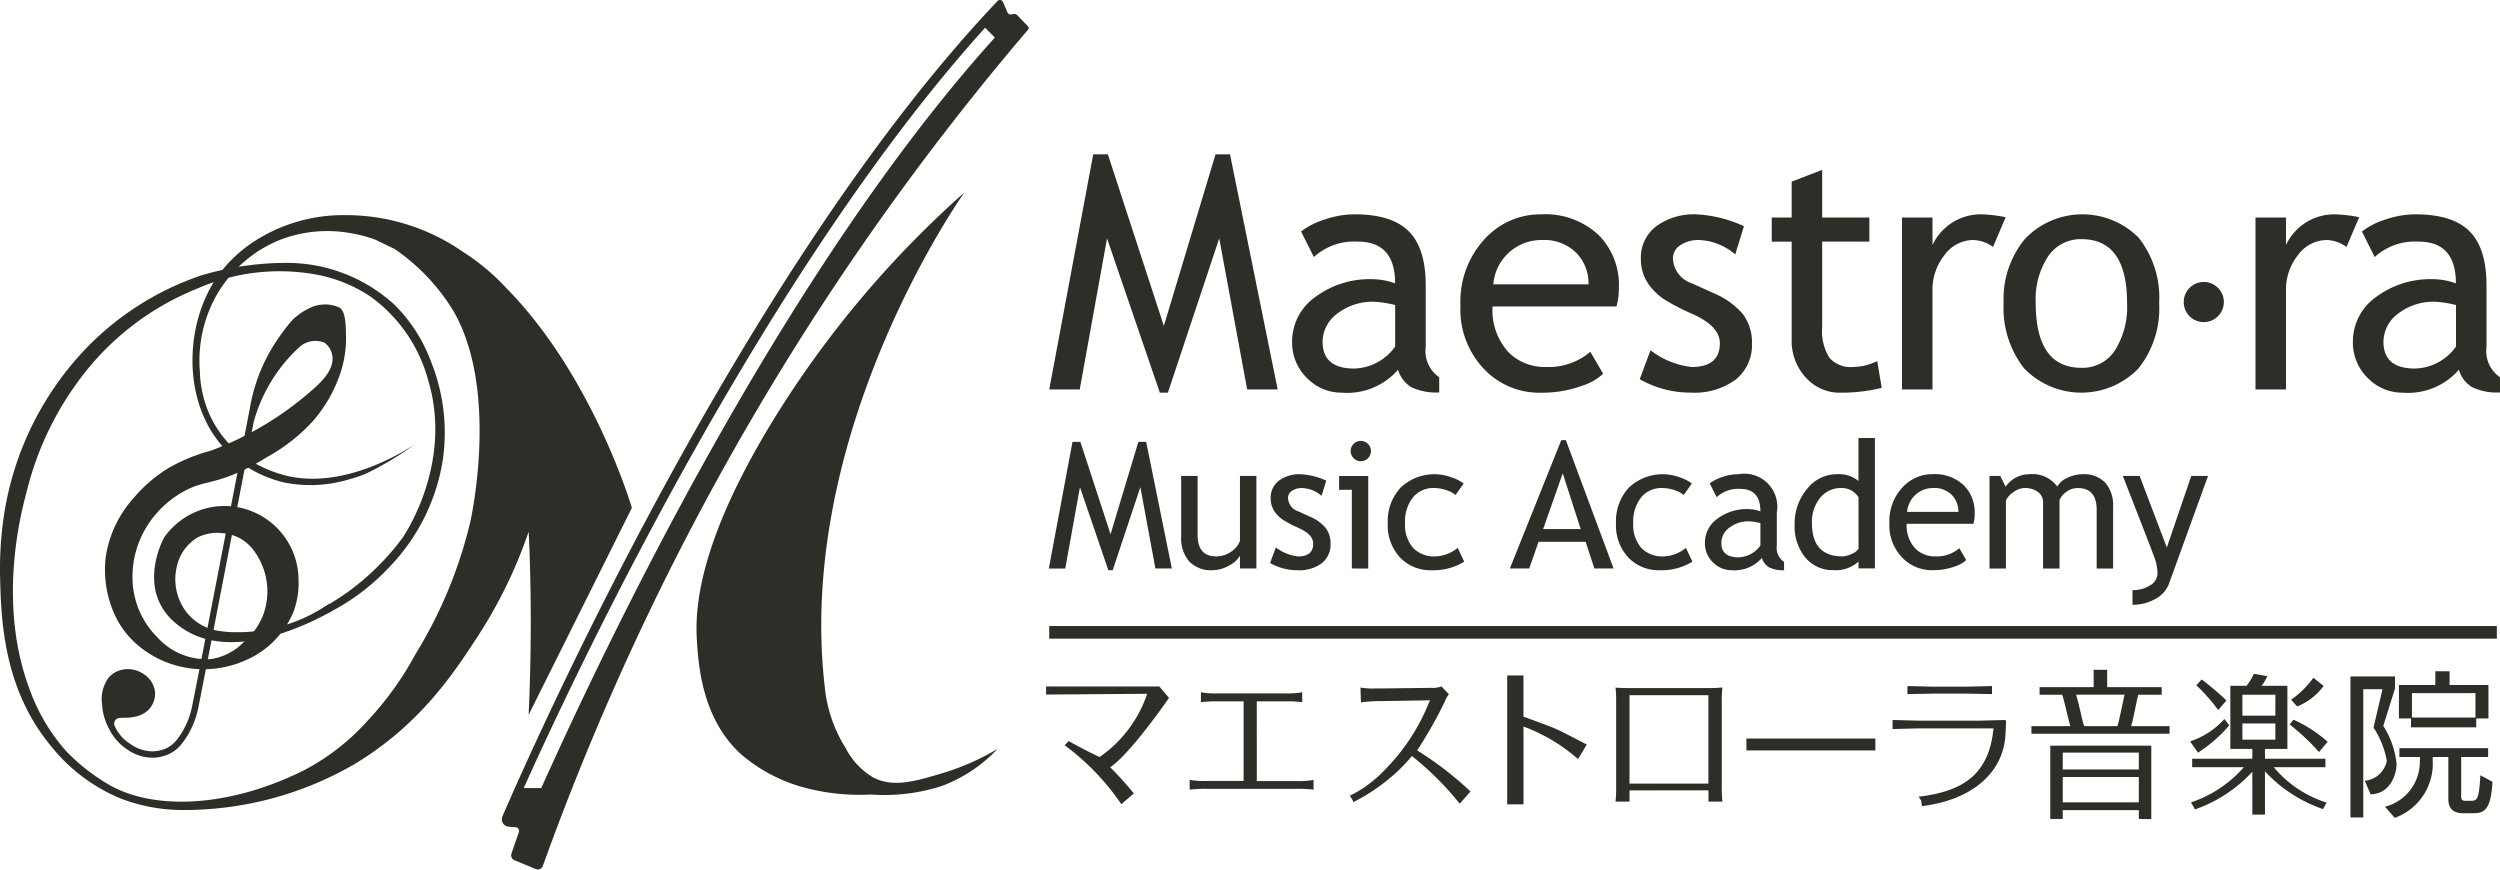 <svg xmlns="http://www.w3.org/2000/svg" width="230.005" height="80" viewBox="0 0 230.005 80">
  <g id="logo" transform="translate(-3.025 -7.211)">
    <g id="レイヤー_2" data-name="レイヤー 2" transform="translate(3.025 7.211)">
      <path id="パス_253640" data-name="パス 253640" d="M248.014,68.094s-15.607,21.9-12.838,45.562a12.8,12.8,0,0,0,1.9,5.529,6.662,6.662,0,0,0,2.582,2.75c1.856.928,3.813.341,6.4-.435a22.243,22.243,0,0,0,5.007-2.214,13.593,13.593,0,0,1-5.141,3.42,17.242,17.242,0,0,1-6.5.78,19.785,19.785,0,0,1-6.457-.726,14.919,14.919,0,0,1-5.512-2.988c-3.529-3.222-3.9-8.036-4.052-10.457-.168-2.769-.013-9.188,7.753-21.442A93.543,93.543,0,0,1,248.014,68.094Z" transform="translate(-159.288 -50.388)" fill="#2e2d28"/>
      <path id="パス_253641" data-name="パス 253641" d="M207.395,7.3c-23.242,24.491-42.667,68.333-45.555,75.019a.679.679,0,0,0,.566.946l.66.057a.331.331,0,0,1,.285.438l-.682,1.985a.487.487,0,0,0,.274.608l1.969.817a.483.483,0,0,0,.642-.283,247.826,247.826,0,0,1,44.66-76.964.207.207,0,0,0-.01-.279l-.987-1.021a.419.419,0,0,0-.386-.119l-.17.035a.317.317,0,0,1-.355-.184l-.42-.968A.3.3,0,0,0,207.395,7.3ZM165.414,79.712H163.8c5.5-12.237,22.58-47.951,42.447-69.951l.9.9C187.286,32.665,170.914,67.475,165.414,79.712Z" transform="translate(-115.615 -7.211)" fill="#2e2d28"/>
      <path id="パス_253642" data-name="パス 253642" d="M51.66,121.24l9.5-19.047S57.617,90.108,49.6,81.964a20.484,20.484,0,0,0-4.023-3.35,18.866,18.866,0,0,0-10.821-3.35,15.068,15.068,0,0,0-8.57,2.565,12.639,12.639,0,0,0-3.167,3.092c-3.024,4.357-3.279,11.567.64,15.787a11.166,11.166,0,0,0,5.427,3.134,12.2,12.2,0,0,0,5.982-.248,13.765,13.765,0,0,0,1.6-.533,28.966,28.966,0,0,0,4.552-2.738c-.649.442-6.556,4.357-12.109,2.846a11.81,11.81,0,0,1-4.58-2.439,9.957,9.957,0,0,1-2.2-3.067,10.431,10.431,0,0,1-.917-4A12.3,12.3,0,0,1,23.081,82.4a11.86,11.86,0,0,1,5.552-4.8,12.073,12.073,0,0,1,6.848-.639,11.786,11.786,0,0,1,2.094.567h0c.658.329,1.642.791,1.763.856a18.622,18.622,0,0,1,5.4,5.695c4.148,7.159,1.721,18.664,1.557,19.4a41.442,41.442,0,0,1-5.059,12.2,29.212,29.212,0,0,1-4.413,6.124,20.708,20.708,0,0,1-5.886,4.564c-6.637,3.294-13.412,3.7-17.643,1.437a17.968,17.968,0,0,1-4.18-3.227,17.371,17.371,0,0,1-3.38-5.728c-2.846-7.616-.945-15.6-.292-17.992A28.633,28.633,0,0,1,10.1,90.717a25.081,25.081,0,0,1,11.085-8.7,18.786,18.786,0,0,1,10.98-1.277,13.331,13.331,0,0,1,4.946,2.017,13.976,13.976,0,0,1,5.3,7.668c2.264,7.5-1.965,13.958-2.354,14.529A22.974,22.974,0,0,1,33,111.237a29.393,29.393,0,0,1-4.341,2.274h0a20.008,20.008,0,0,0,10.107-5.784,18.306,18.306,0,0,0,5.008-10.008,17.548,17.548,0,0,0-1.181-9.192,14.139,14.139,0,0,0-3.315-5.055,14.655,14.655,0,0,0-9.941-3.815,27.356,27.356,0,0,0-7.8,1.154,26.536,26.536,0,0,0-10.974,7.116,28.366,28.366,0,0,0-7.2,15.134,33.135,33.135,0,0,0-.329,5.525c.089,3.661.245,10.137,4.622,15.449a15.99,15.99,0,0,0,6.555,4.932,15.912,15.912,0,0,0,5.33,1.024,31.24,31.24,0,0,0,16.023-4.175c6.11-3.645,9.238-8.47,11.358-11.71a43.377,43.377,0,0,0,4.737-9.714S52.1,111.727,51.66,121.24Z" transform="translate(-3.025 -55.471)" fill="#2e2d28"/>
      <path id="パス_253643" data-name="パス 253643" d="M53.727,104.732a5.571,5.571,0,0,1,1.2-.8,3.5,3.5,0,0,1,.79-.3,3.453,3.453,0,0,1,.378-.063,3.092,3.092,0,0,1,1.715.28c.188.13.561.484.567,2.316a10.324,10.324,0,0,1-.4,3.345,12.968,12.968,0,0,1-2.648,4.779,16.456,16.456,0,0,1-4.306,3.352,19.082,19.082,0,0,1-2.949,1.533c-2.178.884-2.944.682-4.512,1.515a9.259,9.259,0,0,0-2.678,2.156,8.831,8.831,0,0,0-2.112,6.542,7.817,7.817,0,0,0,2.29,4.82,6.083,6.083,0,0,0,4.921,1.963,5.386,5.386,0,0,0,3.065-1.633,6.184,6.184,0,0,0,1.744-2.5A6.293,6.293,0,0,0,50,126.322a4.12,4.12,0,0,0-1.442-1.3,4.261,4.261,0,0,0-1.539-.435,4.016,4.016,0,0,0-2.3.4,4.151,4.151,0,0,0-1.907,2.7,4.977,4.977,0,0,0,.518,3.6q.071.127.146.246a4.647,4.647,0,0,0,3.3,2.06q.371.053.762.085a14.979,14.979,0,0,0,9.317-2.6l.285.636s-8.089,4.96-13.354,1.908-2.137-8.633-2.137-8.633a6.8,6.8,0,0,1,5.42-2.9,6.832,6.832,0,0,1,6.949,6.879,7.475,7.475,0,0,1-.474,2.875,8.362,8.362,0,0,1-4.586,4.52,9.534,9.534,0,0,1-2.493.668,9.36,9.36,0,0,1-7.059-1.989,8.287,8.287,0,0,1-2.046-2.433,9.918,9.918,0,0,1-1.071-5.9,10.426,10.426,0,0,1,2.6-5.405,13.016,13.016,0,0,1,3.3-2.785,16.521,16.521,0,0,1,3.787-1.529,29.836,29.836,0,0,0,9.64-5.878c.665-.619,1.641-1.609,1.516-2.766a1.785,1.785,0,0,0-.741-1.291,2.23,2.23,0,0,0-2.261.38,14.623,14.623,0,0,0-4.261,7,23.829,23.829,0,0,1,.856-4.189S51.893,106.378,53.727,104.732Z" transform="translate(-26.55 -75.536)" fill="#2e2d28"/>
      <path id="パス_253644" data-name="パス 253644" d="M53.059,107.6a15.95,15.95,0,0,0-4.187,8.354c-.044.23-4.585,23.864-5.31,27.41a7.463,7.463,0,0,1-.86,2.293,7.212,7.212,0,0,1-.532.788,2.687,2.687,0,0,1-1.176.886,3.213,3.213,0,0,1-1.009.2,3.47,3.47,0,0,1-2.105-.676,3.722,3.722,0,0,1-1.465-1.7.52.52,0,0,1,.092-.5c.264-.357.863-.1,1.757-.3a2.507,2.507,0,0,0,1.24-.6,2.133,2.133,0,0,0,.642-1.708,2.278,2.278,0,0,0-1.039-1.62,2.55,2.55,0,0,0-2.382-.285,2.3,2.3,0,0,0-.8.553,3.314,3.314,0,0,0-.646,2.565,5.235,5.235,0,0,0,.614,2.152,4.809,4.809,0,0,0,1.668,1.931,4.1,4.1,0,0,0,2.321.774l.125,0a3.791,3.791,0,0,0,1.192-.237,3.265,3.265,0,0,0,1.433-1.075,7.783,7.783,0,0,0,.575-.852,8.035,8.035,0,0,0,.927-2.47c.678-3.321,5.3-27.347,5.312-27.422a15.373,15.373,0,0,1,4.036-8.057Z" transform="translate(-25.883 -78.408)" fill="#2e2d28"/>
    </g>
    <g id="レイヤー_4" data-name="レイヤー 4" transform="translate(99.263 21.408)">
      <g id="グループ_170660" data-name="グループ 170660" transform="translate(0.295 0)">
        <path id="パス_253645" data-name="パス 253645" d="M353.179,77.666l-2.57-13.9-4.726,14.192h-.738l-4.859-14.192-2.511,13.9H334.97l4.046-21.635h1.344l5.154,15.787,4.755-15.787H351.6l4.386,21.635Z" transform="translate(-334.97 -56.031)" fill="#2e2d28"/>
        <path id="パス_253646" data-name="パス 253646" d="M421.549,89.318a6.191,6.191,0,0,1-5.154,2.112,4.436,4.436,0,0,1-3.227-1.351,4.534,4.534,0,0,1-1.366-3.359,5.016,5.016,0,0,1,2.1-4.069,8.4,8.4,0,0,1,5.368-1.661,6.291,6.291,0,0,1,2.008.384q0-3.84-3.426-3.84a5.475,5.475,0,0,0-4.046,1.418L412.629,76.6a6.924,6.924,0,0,1,2.208-1.115,8.6,8.6,0,0,1,2.7-.465q3.441,0,5,1.565t1.558,4.977v5.671a2.9,2.9,0,0,0,1.24,2.776v1.4a5.28,5.28,0,0,1-2.562-.487A2.748,2.748,0,0,1,421.549,89.318Zm-.266-5.951a10.171,10.171,0,0,0-1.861-.3,5.325,5.325,0,0,0-3.471,1.093,3.248,3.248,0,0,0-1.344,2.584q0,2.467,2.909,2.466a4.775,4.775,0,0,0,3.766-2.023Z" transform="translate(-389.458 -69.5)" fill="#2e2d28"/>
        <path id="パス_253647" data-name="パス 253647" d="M479.411,83.5h-11.4a5.709,5.709,0,0,0,1.521,4.268,4.763,4.763,0,0,0,3.456,1.3,5.9,5.9,0,0,0,4.017-1.4l1.181,2.023a5.283,5.283,0,0,1-1.993,1.122,10.785,10.785,0,0,1-3.751.62,7,7,0,0,1-5.065-2.023,7.93,7.93,0,0,1-2.318-6,8.454,8.454,0,0,1,2.377-6.276,6.907,6.907,0,0,1,5.036-2.112,7.2,7.2,0,0,1,5.3,1.905,6.51,6.51,0,0,1,1.861,4.859A6.27,6.27,0,0,1,479.411,83.5ZM472.6,77.386a4.434,4.434,0,0,0-4.519,4.076h8.757a3.992,3.992,0,0,0-1.063-2.835A4.149,4.149,0,0,0,472.6,77.386Z" transform="translate(-427.226 -69.5)" fill="#2e2d28"/>
        <path id="パス_253648" data-name="パス 253648" d="M521.779,90.189l.99-2.658a7.626,7.626,0,0,0,3.781,1.536q2.6,0,2.6-2.186,0-1.565-2.511-2.688a20.616,20.616,0,0,1-2.607-1.344,5.781,5.781,0,0,1-1.166-1.041,4.13,4.13,0,0,1-.738-1.241,4.02,4.02,0,0,1-.244-1.41,3.624,3.624,0,0,1,1.418-3.042,5.9,5.9,0,0,1,3.707-1.093,11.913,11.913,0,0,1,4.356,1.093l-.8,2.6a5.373,5.373,0,0,0-3.352-1.329,2.913,2.913,0,0,0-1.691.473,1.408,1.408,0,0,0-.687,1.2,2.488,2.488,0,0,0,1.728,2.3l2.009.916a7.056,7.056,0,0,1,2.688,1.92,4.258,4.258,0,0,1,.842,2.7,4.043,4.043,0,0,1-1.492,3.33,6.412,6.412,0,0,1-4.135,1.2A9.412,9.412,0,0,1,521.779,90.189Z" transform="translate(-467.453 -69.5)" fill="#2e2d28"/>
        <path id="パス_253649" data-name="パス 253649" d="M565.379,67.558h-1.831V65.343h1.831V62.035l2.806-1.078v4.386h4.342v2.215h-4.342v7.856a4.61,4.61,0,0,0,.672,2.835,2.6,2.6,0,0,0,2.163.842,5.189,5.189,0,0,0,2.23-.546l.414,2.466a15.5,15.5,0,0,1-3.825.443,4.151,4.151,0,0,1-3.168-1.4,4.981,4.981,0,0,1-1.292-3.522Z" transform="translate(-497.075 -59.524)" fill="#2e2d28"/>
        <path id="パス_253650" data-name="パス 253650" d="M613.121,78.021a3.217,3.217,0,0,0-1.846-.635,3.287,3.287,0,0,0-2.607,1.374,5.082,5.082,0,0,0-1.115,3.308v9.067h-2.806V75.318h2.806v2.525a4.917,4.917,0,0,1,4.563-2.821,12.773,12.773,0,0,1,2.171.266Z" transform="translate(-526.293 -69.5)" fill="#2e2d28"/>
        <path id="パス_253651" data-name="パス 253651" d="M636.9,83.19a8.654,8.654,0,0,1,1.972-5.915,7.3,7.3,0,0,1,10.463-.089,8.869,8.869,0,0,1,1.875,6,8.883,8.883,0,0,1-1.92,6.033,7.32,7.32,0,0,1-10.5-.022A8.989,8.989,0,0,1,636.9,83.19Zm2.954,0q0,5.952,4.209,5.951a3.554,3.554,0,0,0,3.079-1.6,7.491,7.491,0,0,0,1.115-4.356q0-5.878-4.194-5.878A3.608,3.608,0,0,0,641,78.877,7.177,7.177,0,0,0,639.855,83.19Z" transform="translate(-549.096 -69.5)" fill="#2e2d28"/>
        <path id="パス_253652" data-name="パス 253652" d="M693.882,98.161a1.845,1.845,0,1,1,1.845,1.875A1.833,1.833,0,0,1,693.882,98.161Z" transform="translate(-589.506 -84.601)" fill="#2e2d28"/>
        <path id="パス_253653" data-name="パス 253653" d="M724.95,78.021a3.216,3.216,0,0,0-1.846-.635,3.286,3.286,0,0,0-2.606,1.374,5.08,5.08,0,0,0-1.115,3.308v9.067h-2.806V75.318h2.806v2.525a4.916,4.916,0,0,1,4.563-2.821,12.77,12.77,0,0,1,2.171.266Z" transform="translate(-605.601 -69.5)" fill="#2e2d28"/>
        <path id="パス_253654" data-name="パス 253654" d="M757.159,89.318A6.192,6.192,0,0,1,752,91.43a4.436,4.436,0,0,1-3.227-1.351,4.535,4.535,0,0,1-1.366-3.359,5.016,5.016,0,0,1,2.1-4.069,8.4,8.4,0,0,1,5.368-1.661,6.293,6.293,0,0,1,2.009.384q0-3.84-3.426-3.84a5.475,5.475,0,0,0-4.046,1.418L748.239,76.6a6.923,6.923,0,0,1,2.208-1.115,8.593,8.593,0,0,1,2.695-.465q3.441,0,5,1.565t1.558,4.977v5.671a2.9,2.9,0,0,0,1.241,2.776v1.4a5.281,5.281,0,0,1-2.562-.487A2.746,2.746,0,0,1,757.159,89.318Zm-.266-5.951a10.173,10.173,0,0,0-1.861-.3,5.325,5.325,0,0,0-3.47,1.093,3.248,3.248,0,0,0-1.344,2.584q0,2.467,2.909,2.466a4.776,4.776,0,0,0,3.766-2.023Z" transform="translate(-627.469 -69.5)" fill="#2e2d28"/>
      </g>
      <g id="グループ_170662" data-name="グループ 170662" transform="translate(0.256 26.098)">
        <g id="グループ_170661" data-name="グループ 170661">
          <path id="パス_253655" data-name="パス 253655" d="M344.641,158.653l-1.384-7.483-2.545,7.642h-.4L337.7,151.17l-1.352,7.483h-1.511L337.015,147h.724l2.775,8.5,2.561-8.5h.716l2.362,11.65Z" transform="translate(-334.836 -146.645)" fill="#2e2d28"/>
          <path id="パス_253656" data-name="パス 253656" d="M378.221,157.777v5.431q0,1.972,1.71,1.972a2.35,2.35,0,0,0,1.368-.43,2.06,2.06,0,0,0,.819-.994v-5.98h1.511v8.516h-1.511v-1.177a2.35,2.35,0,0,1-1.022.918,3.128,3.128,0,0,1-1.5.418,2.776,2.776,0,0,1-2.143-.8,3.236,3.236,0,0,1-.744-2.282v-5.59Z" transform="translate(-364.533 -154.286)" fill="#2e2d28"/>
          <path id="パス_253657" data-name="パス 253657" d="M404.826,165.4l.533-1.431a4.108,4.108,0,0,0,2.036.827q1.4,0,1.4-1.177,0-.843-1.352-1.447a11.046,11.046,0,0,1-1.4-.724,3.105,3.105,0,0,1-.628-.561,2.225,2.225,0,0,1-.4-.668,2.165,2.165,0,0,1-.131-.76,1.952,1.952,0,0,1,.763-1.638,3.181,3.181,0,0,1,2-.588,6.419,6.419,0,0,1,2.346.588l-.429,1.4a2.893,2.893,0,0,0-1.805-.716,1.567,1.567,0,0,0-.911.254.758.758,0,0,0-.37.644,1.34,1.34,0,0,0,.931,1.24l1.081.493a3.8,3.8,0,0,1,1.447,1.034,2.294,2.294,0,0,1,.453,1.455,2.177,2.177,0,0,1-.8,1.793,3.454,3.454,0,0,1-2.227.648A5.069,5.069,0,0,1,404.826,165.4Z" transform="translate(-384.472 -153.898)" fill="#2e2d28"/>
          <path id="パス_253658" data-name="パス 253658" d="M427.842,158.44V151.2h-1.169v-1.272h2.68v8.516Zm.827-11.737a.934.934,0,1,1,0,1.868.9.9,0,0,1-.656-.274.93.93,0,0,1,.656-1.594Z" transform="translate(-399.966 -146.433)" fill="#2e2d28"/>
          <path id="パス_253659" data-name="パス 253659" d="M449.045,158.081l-.747,1.066a2.24,2.24,0,0,0-.815-.437,3.431,3.431,0,0,0-1.149-.207,2.419,2.419,0,0,0-1.956.863,3.567,3.567,0,0,0-.724,2.366,3.2,3.2,0,0,0,.74,2.278,2.686,2.686,0,0,0,2.052.783,3.388,3.388,0,0,0,2.052-.787l.6,1.272a5.436,5.436,0,0,1-3.014.787A3.845,3.845,0,0,1,443.2,164.9a4.343,4.343,0,0,1-1.137-3.165,4.527,4.527,0,0,1,1.181-3.268,4.507,4.507,0,0,1,4.664-.954A4.066,4.066,0,0,1,449.045,158.081Z" transform="translate(-410.88 -153.898)" fill="#2e2d28"/>
          <path id="パス_253660" data-name="パス 253660" d="M488.458,158.265l-.8-2.457h-4.334l-.859,2.457h-1.781l4.731-11.808h.421l4.39,11.808Zm-2.91-8.755-1.805,5.129H487.2Z" transform="translate(-438.267 -146.258)" fill="#2e2d28"/>
          <path id="パス_253661" data-name="パス 253661" d="M521.242,158.081l-.748,1.066a2.24,2.24,0,0,0-.815-.437,3.433,3.433,0,0,0-1.149-.207,2.419,2.419,0,0,0-1.956.863,3.568,3.568,0,0,0-.724,2.366,3.2,3.2,0,0,0,.739,2.278,2.686,2.686,0,0,0,2.052.783,3.387,3.387,0,0,0,2.052-.787l.6,1.272a5.437,5.437,0,0,1-3.014.787A3.845,3.845,0,0,1,515.4,164.9a4.343,4.343,0,0,1-1.137-3.165,4.527,4.527,0,0,1,1.181-3.268,4.508,4.508,0,0,1,4.664-.954A4.068,4.068,0,0,1,521.242,158.081Z" transform="translate(-462.081 -153.898)" fill="#2e2d28"/>
          <path id="パス_253662" data-name="パス 253662" d="M547.644,164.928a3.334,3.334,0,0,1-2.775,1.137,2.388,2.388,0,0,1-1.737-.728,2.441,2.441,0,0,1-.736-1.809,2.7,2.7,0,0,1,1.133-2.191,4.522,4.522,0,0,1,2.89-.895,3.387,3.387,0,0,1,1.082.207q0-2.067-1.845-2.068a2.948,2.948,0,0,0-2.179.763l-.636-1.264a3.731,3.731,0,0,1,1.189-.6,4.63,4.63,0,0,1,1.451-.25,3.035,3.035,0,0,1,3.53,3.523v3.054a1.56,1.56,0,0,0,.668,1.5v.756a2.843,2.843,0,0,1-1.38-.263A1.478,1.478,0,0,1,547.644,164.928Zm-.143-3.2a5.48,5.48,0,0,0-1-.159,2.867,2.867,0,0,0-1.869.589,1.749,1.749,0,0,0-.724,1.392q0,1.328,1.567,1.328a2.57,2.57,0,0,0,2.028-1.089Z" transform="translate(-482.035 -153.898)" fill="#2e2d28"/>
          <path id="パス_253663" data-name="パス 253663" d="M576.662,157.773v-.628a3.1,3.1,0,0,1-2.29.787,3.27,3.27,0,0,1-2.592-1.145,4.494,4.494,0,0,1-.994-3.054,4.9,4.9,0,0,1,1.145-3.272,3.465,3.465,0,0,1,2.728-1.356,2.889,2.889,0,0,1,2,.62v-3.952h1.511v12Zm0-6.537a1.789,1.789,0,0,0-1.567-.859,2.433,2.433,0,0,0-1.968.906,3.492,3.492,0,0,0-.751,2.306q0,3.077,2.8,3.077a2.159,2.159,0,0,0,.859-.227,1.25,1.25,0,0,0,.628-.481Z" transform="translate(-502.169 -145.773)" fill="#2e2d28"/>
          <path id="パス_253664" data-name="パス 253664" d="M608.489,161.794H602.35a3.074,3.074,0,0,0,.819,2.3,2.565,2.565,0,0,0,1.861.7,3.174,3.174,0,0,0,2.163-.756l.636,1.089a2.842,2.842,0,0,1-1.073.6,5.8,5.8,0,0,1-2.02.334,3.768,3.768,0,0,1-2.728-1.089,4.27,4.27,0,0,1-1.248-3.229,4.552,4.552,0,0,1,1.28-3.38,3.72,3.72,0,0,1,2.711-1.137,3.877,3.877,0,0,1,2.855,1.026,3.506,3.506,0,0,1,1,2.616A3.382,3.382,0,0,1,608.489,161.794Zm-3.666-3.292a2.387,2.387,0,0,0-2.433,2.195h4.715a2.149,2.149,0,0,0-.573-1.527A2.234,2.234,0,0,0,604.823,158.5Z" transform="translate(-523.426 -153.898)" fill="#2e2d28"/>
          <path id="パス_253665" data-name="パス 253665" d="M642.293,165.906v-5.391q0-2.012-1.741-2.012a1.743,1.743,0,0,0-1.026.338,1.778,1.778,0,0,0-.652.767v6.3h-1.511v-6.052a1.179,1.179,0,0,0-.473-.99,2.01,2.01,0,0,0-1.253-.362,1.737,1.737,0,0,0-.966.35,2.137,2.137,0,0,0-.728.771v6.282h-1.511v-8.516h.986l.5.986a2.653,2.653,0,0,1,2.187-1.145,2.808,2.808,0,0,1,2.561,1.137,1.952,1.952,0,0,1,.946-.811,3.306,3.306,0,0,1,1.424-.326,2.645,2.645,0,0,1,2.044.783,3.121,3.121,0,0,1,.724,2.2v5.694Z" transform="translate(-545.888 -153.898)" fill="#2e2d28"/>
          <path id="パス_253666" data-name="パス 253666" d="M678.832,167.741a2.611,2.611,0,0,1-1.237,1.352,4.151,4.151,0,0,1-2.1.541v-1.352a2.9,2.9,0,0,0,1.622-.441,1.275,1.275,0,0,0,.676-1.077,4.027,4.027,0,0,0-.246-1.38q-.247-.68-.636-1.682l-2.306-5.924h1.543l2.505,6.584,2.25-6.584h1.542Z" transform="translate(-575.794 -154.286)" fill="#2e2d28"/>
        </g>
      </g>
      <rect id="長方形_409756" data-name="長方形 409756" width="133.184" height="1.163" transform="translate(0.292 43.398)" fill="#2e2d28"/>
      <g id="グループ_170664" data-name="グループ 170664" transform="translate(0 47.429)">
        <g id="グループ_170663" data-name="グループ 170663">
          <path id="パス_253667" data-name="パス 253667" d="M340.879,235.2a22.449,22.449,0,0,0-5.207-5.414l.361-.393c.736.421,1.952,1.06,2.85,1.471a11.529,11.529,0,0,0,4.374-5.817l-9.3.07v-.744h10.42l.889,1.051s-3.5,5.1-5.409,6.383a30.351,30.351,0,0,1,2.173,2.408Z" transform="translate(-333.954 -222.843)" fill="#2e2d28"/>
          <path id="パス_253668" data-name="パス 253668" d="M385.565,234.408h3.567a8.082,8.082,0,0,0,1.654-.1v.892a12.013,12.013,0,0,0-1.627-.074h-8.146a12.008,12.008,0,0,0-1.626.074V234.3a8.081,8.081,0,0,0,1.654.1h3.308v-7.324h-2.3a11.957,11.957,0,0,0-1.627.074v-.907a8.012,8.012,0,0,0,1.64.1h6.027a8.086,8.086,0,0,0,1.654-.1v.907a12.18,12.18,0,0,0-1.64-.074h-2.542Z" transform="translate(-366.174 -224.177)" fill="#2e2d28"/>
          <path id="パス_253669" data-name="パス 253669" d="M440.173,235.166a28.28,28.28,0,0,0-4.4-4.385,15.65,15.65,0,0,1-2.653,2.53,17.655,17.655,0,0,1-2.722,1.711,3.572,3.572,0,0,0-.194-.367c-.048-.08-.1-.154-.146-.222a10.925,10.925,0,0,0,1.189-.67,12.272,12.272,0,0,0,2.25-1.935,18.613,18.613,0,0,0,3.811-5.878,1.333,1.333,0,0,1,.054-.13c.008-.016.017-.033.03-.057a1.049,1.049,0,0,0,.042-.115c-.167.015-.167.015-4.747.086a11.319,11.319,0,0,0-1.605.115l-.042-1.366a6.974,6.974,0,0,0,1.326.086h.307l4.83-.057a2.558,2.558,0,0,0,.991-.13l.684.719a2.512,2.512,0,0,0-.4.719,41.223,41.223,0,0,1-2.521,4.444,31.435,31.435,0,0,1,4.908,3.78Z" transform="translate(-402.112 -222.853)" fill="#2e2d28"/>
          <path id="パス_253670" data-name="パス 253670" d="M479.849,232.761V220.908h1.495V224.7q2.4.855,3.1,1.175.587.268,2.723,1.388l-.8,1.335a16.108,16.108,0,0,0-5.019-2.993v7.157Z" transform="translate(-437.421 -220.388)" fill="#2e2d28"/>
          <path id="パス_253671" data-name="パス 253671" d="M515.406,234.165V235.2h-1.284a12.649,12.649,0,0,0,.056-1.45v-7.708a10.724,10.724,0,0,0-.056-1.332c.433.03.754.044,1.4.044h7.05a11.061,11.061,0,0,0,1.382-.059,11.071,11.071,0,0,0-.056,1.346v7.693a12.7,12.7,0,0,0,.056,1.465h-1.284v-1.036Zm7.26-8.758h-7.26v8.133h7.26Z" transform="translate(-461.727 -223.075)" fill="#2e2d28"/>
          <path id="パス_253672" data-name="パス 253672" d="M555.527,241.95v-1.094H567.39v1.094Z" transform="translate(-491.091 -234.535)" fill="#2e2d28"/>
          <path id="パス_253673" data-name="パス 253673" d="M612.207,227.465c-.015.37-.03.756-.044,1.127-.148,3.811-3.381,6.2-7.682,6.7-.134-.445.074-.356-.326-.86,4.167-.489,6.483-2.1,6.9-6.289h-6.9l-2.388.059v-.83l2.388.059h5.665l2.3-.059Zm-6.673-3.159h2.981l2.4-.059v.741l-2.4-.044h-2.981l-2.4.044v-.741Z" transform="translate(-523.884 -222.756)" fill="#2e2d28"/>
          <path id="パス_253674" data-name="パス 253674" d="M645.691,225v-.7h3.581c-.205-.623-.533-2.3-.752-2.89h-2.078v-.7h4.975v-1.594h1.243v1.594h5.016v.7h-2.16c-.164.623-.451,2.3-.656,2.89h3.54v.7Zm9.882,7.838v-.811h-7v.811h-1.148V226.1h9.294v6.752Zm0-6.1h-7v1.549h7Zm0,2.244h-7v2.329h7Zm-5.768-7.574c.205.608.519,2.267.738,2.89H653.6c.2-.594.506-2.267.656-2.89Z" transform="translate(-555.034 -219.121)" fill="#2e2d28"/>
          <path id="パス_253675" data-name="パス 253675" d="M708.12,232.817a13,13,0,0,1-5.344-3.474v3.98h-1.162v-3.939a12.97,12.97,0,0,1-5.276,3.46l-.364-.647a11.149,11.149,0,0,0,4.861-3.237h-4.756v-.776h5.535v-.9h-2.023v-5.809h1.49a5.3,5.3,0,0,0,.67-1.107l1.244.219a4.515,4.515,0,0,1-.533.888h2.378v5.809h-2.064v.9h5.563v.776h-4.756a10.4,10.4,0,0,0,4.867,3.258Zm-12.232-6.232a7.251,7.251,0,0,0,3.153-2.053l.455.577a13.13,13.13,0,0,1-2.884,2.515Zm2.583-2.884a16.388,16.388,0,0,0-2.009-2.273l.492-.542a26.575,26.575,0,0,1,2.282,1.941Zm5.262-1.408H700.7v1.927h3.034Zm0,2.646H700.7v1.493h3.034Zm4.018,2.629a21.1,21.1,0,0,0-2.7-2.539l.342-.439a12.059,12.059,0,0,1,3.146,2.034Zm-2.569-4.811a8.75,8.75,0,0,0,2.05-2.023l.943.752a5.618,5.618,0,0,1-2.435,1.885Z" transform="translate(-590.633 -220.004)" fill="#2e2d28"/>
          <path id="パス_253676" data-name="パス 253676" d="M746.626,233.013V220.047h4.1v1.1l-1.083,3.448a7.944,7.944,0,0,1,1.225,3.477c0,1.083-.67,2.809-2.394,2.809l-.527-1.24a2.293,2.293,0,0,0,2.023-1.84,8.11,8.11,0,0,0-1.225-3.049l.826-3.534h-1.767v11.8Zm10.387-.384c-.983,0-1.382-.484-1.382-1.3v-3.876h-1.439v.328a5.3,5.3,0,0,1-3.491,5.272l-.9-1.026a4.258,4.258,0,0,0,3.206-4.232c0-.043.014-.185.014-.342h-1.895v-.813h8.165v.813h-2.479v3.576c0,.4.128.456.442.456h.413c.655,0,.769-.128.912-2.351l1.111.6c-.143,2.565-.741,2.893-1.767,2.893Zm1.183-8.72v.812h-6v-.812h-1.112v-3.078h3.349v-1.268h1.311v1.268h3.576v3.078Zm-.071-2.331h-5.842v2.242h5.842Z" transform="translate(-626.616 -219.434)" fill="#2e2d28"/>
        </g>
      </g>
    </g>
  </g>
</svg>

